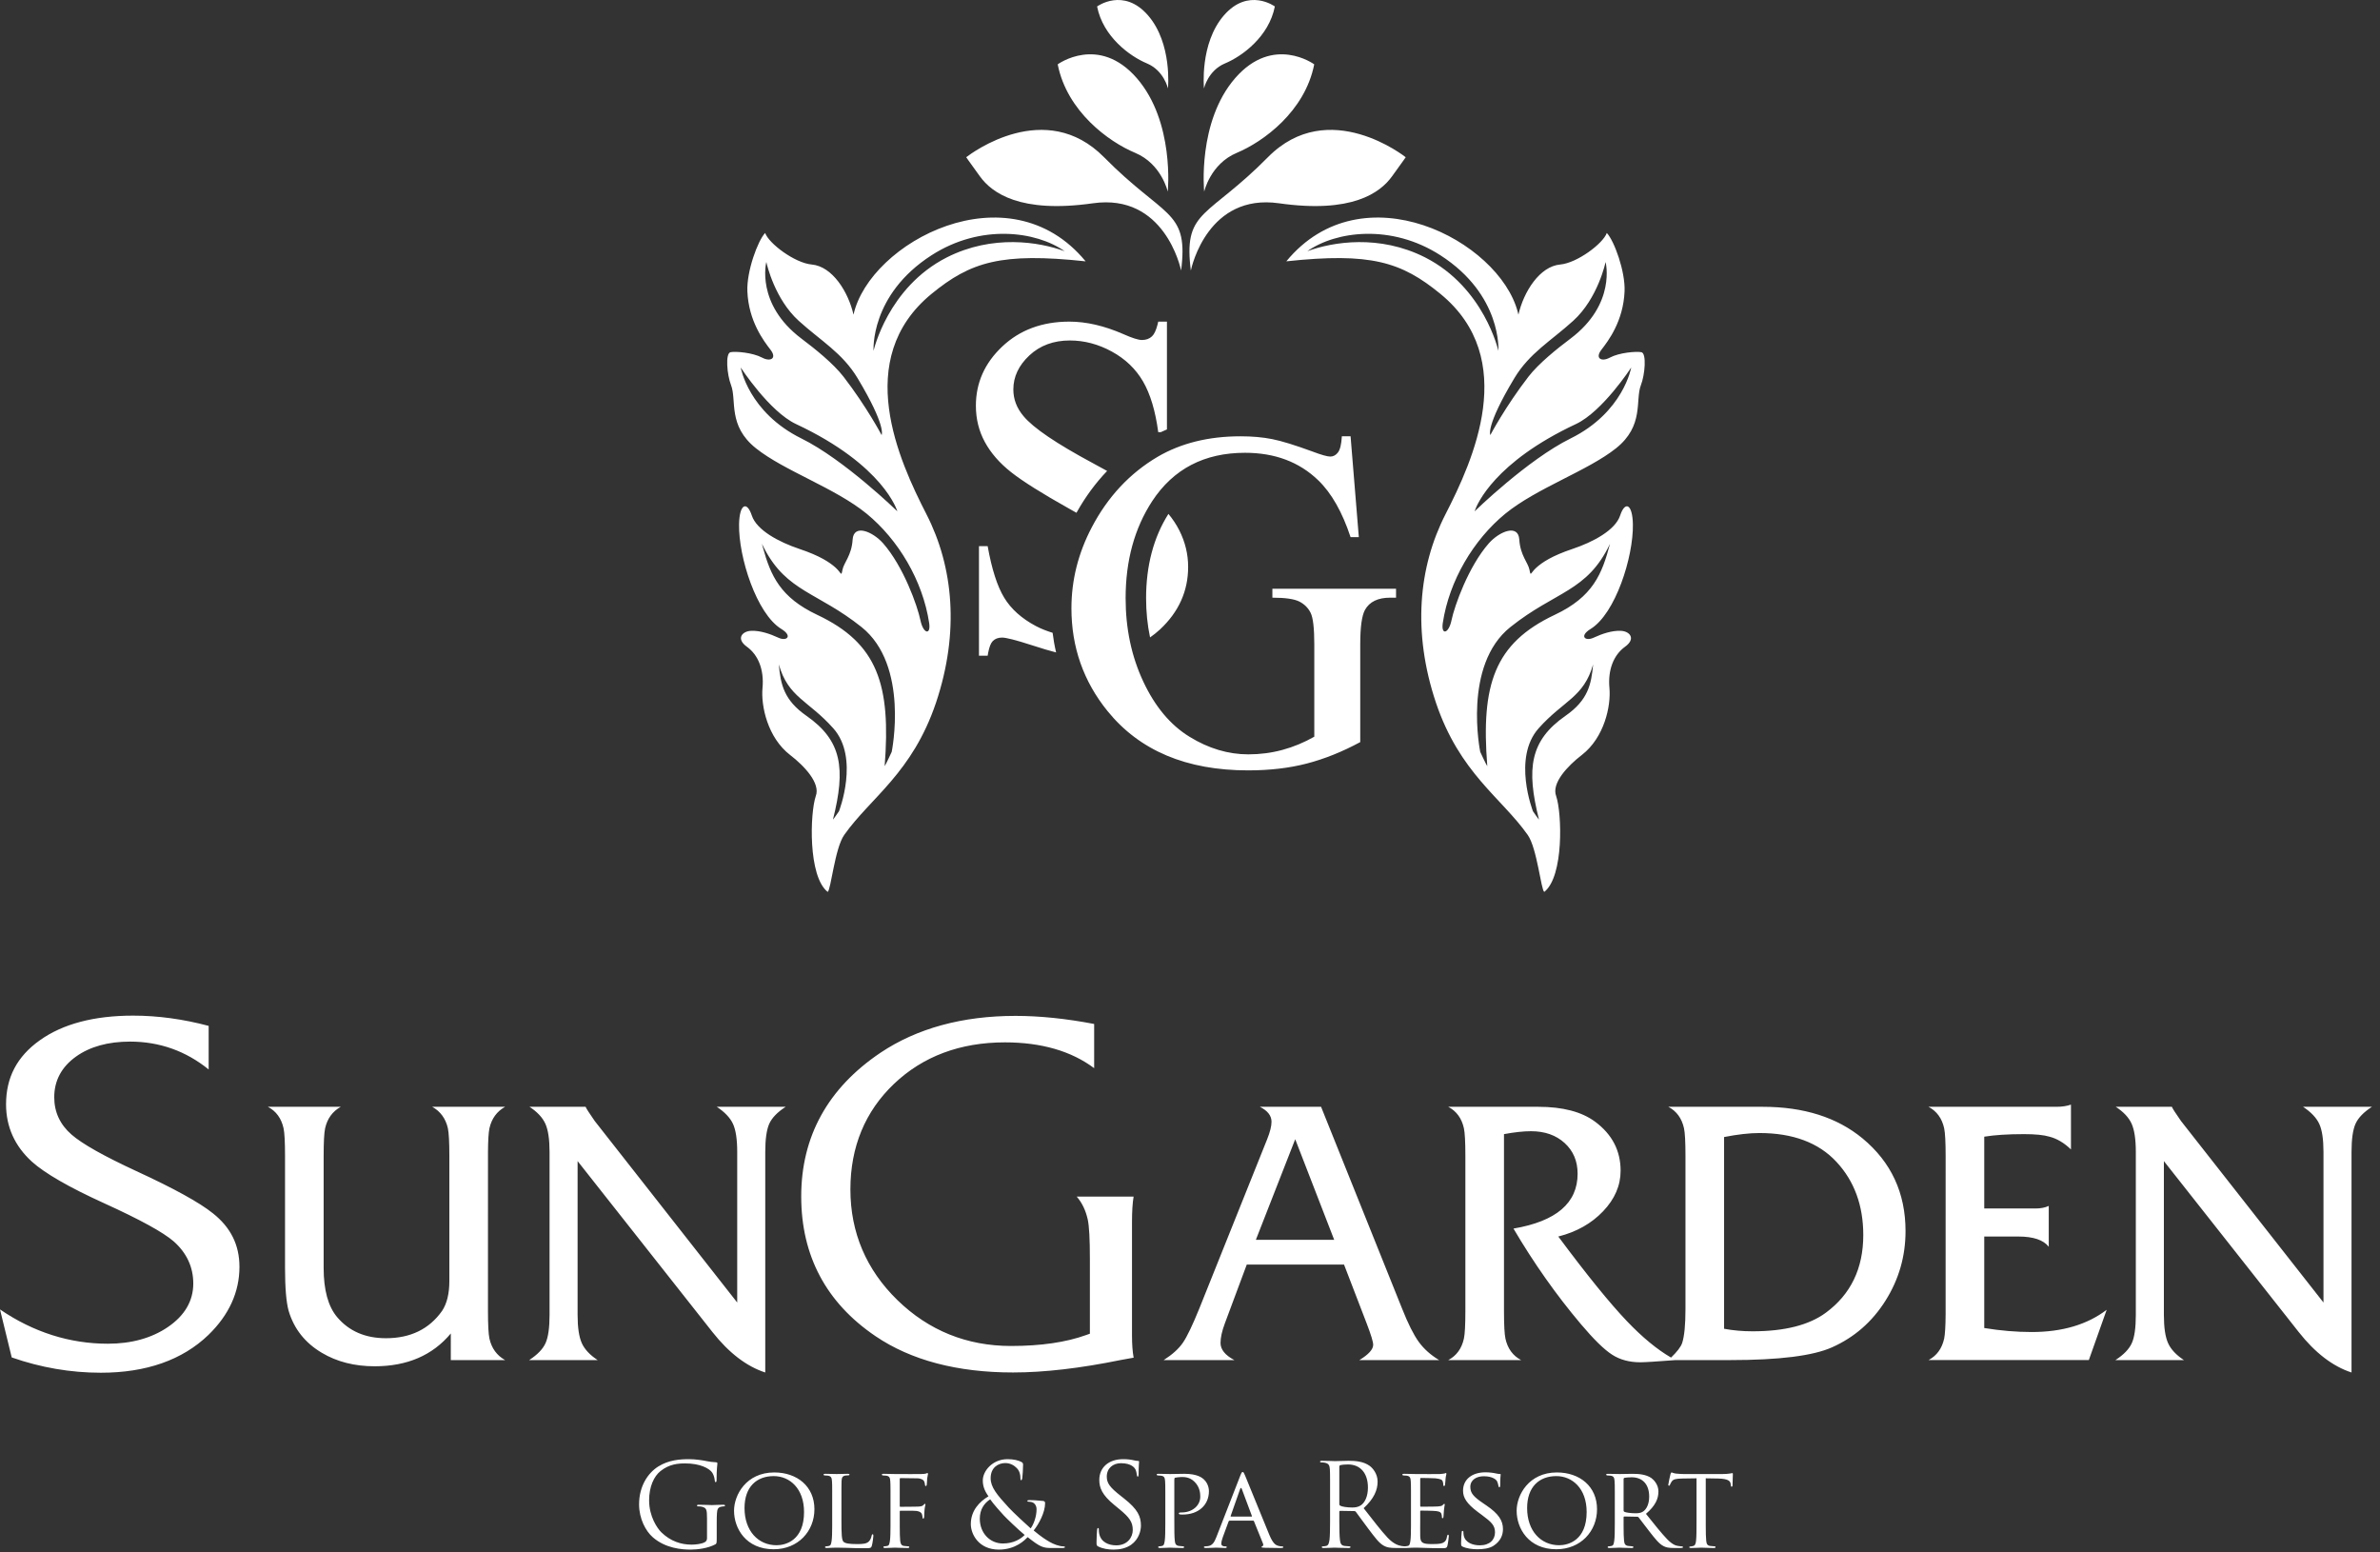 <?xml version="1.0" encoding="UTF-8"?>
<svg width="138px" height="90px" viewBox="0 0 138 90" version="1.1" xmlns="http://www.w3.org/2000/svg" xmlns:xlink="http://www.w3.org/1999/xlink">
    <rect x="0" y="0" width="138" height="90" fill="#333333" stroke="none"/>
    <!-- Generator: Sketch 58 (84663) - https://sketch.com -->
    <title>logo sungarden golf &amp; spa resort</title>
    <desc>Created with Sketch.</desc>
    <g id="Symbols" stroke="none" stroke-width="1" fill="none" fill-rule="evenodd">
        <g id="Menu" transform="translate(-563, -5)" fill="#FFFFFF">
            <g id="top">
                <g id="logo" transform="translate(546, 5)">
                    <g id="logo-sungarden-golf-&amp;-spa-resort" transform="translate(17, 0)">
                        <path d="M39.952,84.594 C40.326,84.594 40.743,84.662 40.921,84.697 L40.976,84.708 C41.115,84.741 41.349,84.768 41.517,84.774 C41.584,84.781 41.598,84.808 41.598,84.834 C41.598,84.928 41.55,85.116 41.55,85.784 C41.55,85.892 41.537,85.924 41.49,85.924 C41.457,85.924 41.45,85.884 41.443,85.824 C41.436,85.731 41.403,85.544 41.303,85.383 C41.135,85.128 40.594,84.84 39.731,84.84 C39.31,84.84 38.808,84.88 38.3,85.283 C37.912,85.59 37.638,86.199 37.638,86.981 C37.638,87.924 38.113,88.606 38.347,88.835 C38.875,89.348 39.483,89.549 40.099,89.549 C40.339,89.549 40.687,89.509 40.861,89.409 C40.948,89.363 40.995,89.289 40.995,89.176 L40.995,88.038 C40.995,87.496 40.961,87.424 40.694,87.349 C40.641,87.336 40.527,87.329 40.467,87.329 C40.44,87.329 40.413,87.316 40.413,87.289 C40.413,87.248 40.447,87.236 40.52,87.236 C40.821,87.236 41.242,87.256 41.276,87.256 C41.309,87.256 41.731,87.236 41.932,87.236 C42.005,87.236 42.039,87.248 42.039,87.289 C42.039,87.316 42.012,87.329 41.986,87.329 C41.938,87.329 41.898,87.336 41.818,87.349 C41.637,87.383 41.584,87.496 41.571,87.73 C41.561,87.891 41.558,88.044 41.558,88.229 L41.558,89.176 C41.558,89.476 41.55,89.49 41.47,89.536 C41.042,89.764 40.44,89.837 40.052,89.837 C39.544,89.837 38.594,89.77 37.851,89.121 C37.444,88.768 37.056,88.052 37.056,87.216 C37.056,86.145 37.577,85.389 38.173,85.016 C38.775,84.64 39.437,84.594 39.952,84.594 Z M65.125,84.594 C65.386,84.594 65.58,84.621 65.747,84.661 C65.874,84.688 65.928,84.694 65.981,84.694 C66.034,84.694 66.048,84.707 66.048,84.741 C66.048,84.775 66.021,84.996 66.021,85.45 C66.021,85.557 66.008,85.604 65.974,85.604 C65.934,85.604 65.928,85.57 65.921,85.517 C65.915,85.437 65.874,85.256 65.834,85.182 C65.794,85.108 65.613,84.828 64.998,84.828 C64.536,84.828 64.175,85.116 64.175,85.604 C64.175,85.984 64.349,86.225 64.991,86.727 L65.178,86.875 C65.968,87.497 66.155,87.912 66.155,88.446 C66.155,88.72 66.048,89.229 65.586,89.557 C65.299,89.757 64.938,89.837 64.576,89.837 C64.262,89.837 63.954,89.791 63.68,89.657 C63.587,89.609 63.58,89.584 63.58,89.403 C63.58,89.068 63.606,88.801 63.614,88.693 C63.621,88.621 63.633,88.587 63.667,88.587 C63.707,88.587 63.714,88.607 63.714,88.661 C63.714,88.72 63.714,88.814 63.734,88.908 C63.834,89.403 64.276,89.59 64.724,89.59 C65.366,89.59 65.681,89.129 65.681,88.701 C65.681,88.238 65.487,87.972 64.911,87.497 L64.61,87.249 C63.901,86.668 63.741,86.253 63.741,85.797 C63.741,85.082 64.276,84.594 65.125,84.594 Z M58.424,84.594 C58.766,84.594 59.053,84.66 59.234,84.761 C59.314,84.808 59.321,84.848 59.321,84.928 C59.321,85.128 59.294,85.596 59.274,85.697 C59.254,85.797 59.234,85.812 59.207,85.812 C59.173,85.812 59.167,85.784 59.167,85.684 C59.167,85.511 59.127,85.289 58.96,85.116 C58.812,84.961 58.585,84.82 58.29,84.82 C57.889,84.82 57.441,85.068 57.441,85.697 C57.441,86.219 57.802,86.653 58.498,87.409 C58.726,87.657 59.548,88.426 59.762,88.607 C59.949,88.352 60.103,87.905 60.103,87.496 C60.103,87.396 60.076,87.268 59.976,87.169 C59.889,87.081 59.749,87.062 59.648,87.062 C59.608,87.062 59.568,87.048 59.568,87.016 C59.568,86.981 59.622,86.968 59.675,86.968 C59.835,86.968 60.103,86.975 60.478,87.016 C60.578,87.028 60.598,87.081 60.598,87.148 C60.598,87.69 60.23,88.365 59.936,88.728 C60.377,89.101 60.672,89.282 60.858,89.389 C61.073,89.516 61.414,89.649 61.655,89.649 C61.714,89.649 61.748,89.657 61.748,89.697 C61.748,89.724 61.695,89.745 61.634,89.745 L60.979,89.745 C60.484,89.745 60.324,89.697 59.588,89.115 C59.434,89.269 58.906,89.837 57.916,89.837 C56.746,89.837 56.291,88.941 56.291,88.36 C56.291,87.576 56.792,87.056 57.315,86.748 C57.066,86.4 56.986,86.125 56.986,85.824 C56.986,85.296 57.528,84.594 58.424,84.594 Z M90.273,85.364 C91.597,85.364 92.601,86.172 92.601,87.497 C92.601,88.768 91.658,89.817 90.24,89.817 C88.628,89.817 87.94,88.606 87.94,87.583 C87.94,86.668 88.649,85.364 90.273,85.364 Z M86.137,85.356 C86.371,85.356 86.605,85.389 86.746,85.423 C86.859,85.45 86.906,85.45 86.953,85.45 C86.999,85.45 87.013,85.456 87.013,85.49 C87.013,85.517 86.986,85.704 86.986,86.092 C86.986,86.18 86.98,86.22 86.94,86.22 C86.9,86.22 86.892,86.192 86.886,86.145 C86.879,86.078 86.832,85.924 86.799,85.864 C86.759,85.797 86.565,85.584 86.036,85.584 C85.608,85.584 85.254,85.797 85.254,86.199 C85.254,86.56 85.435,86.768 86.017,87.162 L86.184,87.276 C86.9,87.764 87.147,88.159 87.147,88.647 C87.147,88.981 87.02,89.342 86.598,89.616 C86.351,89.777 85.983,89.817 85.662,89.817 C85.388,89.817 85.047,89.777 84.806,89.664 C84.726,89.624 84.719,89.604 84.719,89.449 C84.719,89.169 84.745,88.941 84.752,88.848 C84.752,88.788 84.766,88.753 84.8,88.753 C84.832,88.753 84.853,88.773 84.853,88.821 C84.853,88.867 84.853,88.948 84.873,89.028 C84.966,89.443 85.408,89.589 85.802,89.589 C86.384,89.589 86.685,89.262 86.685,88.834 C86.685,88.426 86.464,88.232 85.943,87.844 L85.675,87.644 C85.04,87.168 84.832,86.82 84.832,86.426 C84.832,85.757 85.361,85.356 86.137,85.356 Z M44.895,85.364 C46.219,85.364 47.223,86.172 47.223,87.497 C47.223,88.768 46.28,89.817 44.861,89.817 C43.25,89.817 42.562,88.606 42.562,87.583 C42.562,86.668 43.27,85.364 44.895,85.364 Z M78.193,84.688 C78.615,84.688 79.063,84.728 79.417,84.982 C79.584,85.102 79.878,85.43 79.878,85.892 C79.878,86.386 79.671,86.88 79.069,87.436 C79.618,88.138 80.072,88.733 80.46,89.148 C80.822,89.529 81.11,89.604 81.277,89.63 C81.328,89.638 81.373,89.642 81.412,89.645 L81.462,89.647 L81.536,89.639 C81.568,89.633 81.6,89.627 81.626,89.624 C81.74,89.604 81.753,89.489 81.78,89.323 C81.805,89.147 81.812,88.851 81.813,88.483 L81.813,86.419 C81.812,86.096 81.809,85.985 81.8,85.865 C81.787,85.67 81.753,85.577 81.559,85.551 C81.513,85.544 81.412,85.537 81.359,85.537 C81.339,85.537 81.312,85.51 81.312,85.49 C81.312,85.456 81.339,85.443 81.406,85.443 C81.673,85.443 82.054,85.456 82.088,85.456 L82.171,85.457 C82.457,85.458 83.377,85.463 83.492,85.456 C83.606,85.45 83.713,85.43 83.76,85.424 C83.786,85.416 83.813,85.397 83.84,85.397 C83.86,85.397 83.867,85.424 83.867,85.45 C83.867,85.49 83.834,85.556 83.82,85.717 C83.813,85.772 83.8,86.024 83.786,86.092 C83.78,86.119 83.76,86.152 83.733,86.152 C83.699,86.152 83.686,86.125 83.686,86.078 C83.686,86.038 83.679,85.944 83.653,85.878 C83.613,85.785 83.552,85.745 83.231,85.704 C83.131,85.691 82.449,85.684 82.382,85.684 C82.356,85.684 82.349,85.704 82.349,85.745 L82.349,87.289 C82.349,87.329 82.349,87.349 82.382,87.349 L82.601,87.348 C82.863,87.347 83.272,87.345 83.365,87.336 C83.505,87.322 83.592,87.316 83.653,87.256 C83.693,87.216 83.72,87.183 83.74,87.183 C83.76,87.183 83.773,87.196 83.773,87.228 C83.773,87.263 83.74,87.356 83.726,87.543 C83.713,87.656 83.699,87.872 83.699,87.912 C83.699,87.957 83.686,88.018 83.646,88.018 C83.619,88.018 83.606,87.999 83.606,87.964 C83.606,87.912 83.606,87.851 83.579,87.777 C83.559,87.696 83.505,87.63 83.278,87.604 C83.118,87.583 82.489,87.576 82.389,87.576 C82.356,87.576 82.349,87.597 82.349,87.616 L82.349,88.092 C82.349,88.285 82.342,88.948 82.349,89.061 C82.362,89.442 82.469,89.517 83.051,89.517 C83.205,89.517 83.485,89.517 83.64,89.456 C83.793,89.389 83.873,89.288 83.907,89.061 C83.92,88.995 83.933,88.974 83.967,88.974 C84.001,88.974 84.007,89.021 84.007,89.061 C84.007,89.101 83.96,89.489 83.927,89.609 C83.887,89.757 83.826,89.757 83.6,89.757 C83.158,89.757 82.817,89.744 82.576,89.737 C82.378,89.726 82.24,89.724 82.148,89.724 L82.088,89.724 C82.074,89.724 81.961,89.724 81.833,89.73 L81.597,89.742 C81.56,89.744 81.524,89.744 81.493,89.744 L81.478,89.744 L81.458,89.744 L80.962,89.744 C80.588,89.744 80.42,89.711 80.246,89.617 C79.959,89.463 79.725,89.135 79.344,88.633 C79.063,88.265 78.748,87.817 78.615,87.644 C78.588,87.616 78.568,87.604 78.528,87.604 L77.705,87.59 C77.672,87.59 77.658,87.61 77.658,87.644 L77.658,88.214 C77.66,88.669 77.666,89.037 77.692,89.256 C77.712,89.449 77.752,89.597 77.953,89.624 C78.046,89.637 78.193,89.649 78.254,89.649 C78.294,89.649 78.307,89.67 78.307,89.69 C78.307,89.724 78.274,89.744 78.2,89.744 C77.833,89.744 77.411,89.724 77.377,89.724 C77.371,89.724 76.949,89.744 76.749,89.744 C76.675,89.744 76.641,89.73 76.641,89.69 C76.641,89.67 76.655,89.649 76.695,89.649 C76.755,89.649 76.835,89.637 76.896,89.624 C77.029,89.597 77.063,89.449 77.09,89.256 C77.115,89.037 77.121,88.669 77.122,88.214 L77.122,85.873 C77.121,85.464 77.119,85.33 77.11,85.182 C77.097,84.956 77.042,84.848 76.822,84.801 C76.768,84.787 76.655,84.78 76.595,84.78 C76.568,84.78 76.542,84.768 76.542,84.741 C76.542,84.701 76.574,84.688 76.648,84.688 C76.949,84.688 77.371,84.707 77.405,84.707 C77.478,84.707 77.986,84.688 78.193,84.688 Z M48.515,85.456 C48.541,85.456 48.983,85.443 49.163,85.443 C49.224,85.443 49.257,85.456 49.257,85.49 C49.257,85.51 49.23,85.53 49.211,85.53 C49.171,85.53 49.083,85.536 49.017,85.544 C48.842,85.576 48.809,85.664 48.796,85.865 C48.792,85.961 48.791,86.051 48.79,86.249 L48.789,88.105 C48.789,88.94 48.802,89.283 48.909,89.382 C49.003,89.477 49.23,89.517 49.692,89.517 C50,89.517 50.261,89.509 50.401,89.342 C50.475,89.255 50.521,89.135 50.542,89.021 C50.548,88.981 50.568,88.948 50.601,88.948 C50.628,88.948 50.641,88.975 50.641,89.034 C50.641,89.095 50.601,89.436 50.555,89.603 C50.515,89.737 50.495,89.756 50.181,89.756 C49.759,89.756 49.431,89.751 49.157,89.737 C48.889,89.73 48.688,89.724 48.515,89.724 C48.488,89.724 48.387,89.724 48.274,89.73 C48.153,89.737 48.026,89.744 47.933,89.744 C47.873,89.744 47.839,89.73 47.839,89.697 C47.839,89.677 47.853,89.649 47.886,89.649 C47.94,89.649 48.013,89.637 48.066,89.624 C48.18,89.597 48.193,89.489 48.22,89.323 C48.245,89.147 48.252,88.851 48.253,88.483 L48.253,86.418 C48.252,86.096 48.25,85.985 48.241,85.865 C48.227,85.671 48.193,85.576 47.999,85.55 C47.953,85.544 47.853,85.536 47.799,85.536 C47.779,85.536 47.752,85.51 47.752,85.49 C47.752,85.456 47.779,85.443 47.846,85.443 C48.113,85.443 48.481,85.456 48.515,85.456 Z M67.844,85.456 C67.97,85.456 68.412,85.443 68.679,85.443 C69.435,85.443 69.703,85.676 69.803,85.764 C69.937,85.885 70.097,86.139 70.097,86.447 C70.097,87.263 69.482,87.805 68.579,87.805 C68.546,87.805 68.445,87.805 68.412,87.797 C68.385,87.797 68.352,87.77 68.352,87.744 C68.352,87.696 68.385,87.684 68.506,87.684 C69.141,87.684 69.596,87.282 69.596,86.768 C69.596,86.58 69.575,86.213 69.261,85.904 C68.953,85.596 68.599,85.631 68.466,85.631 C68.365,85.631 68.198,85.657 68.137,85.67 C68.105,85.676 68.091,85.717 68.091,85.777 L68.091,88.092 C68.091,88.64 68.091,89.089 68.118,89.323 C68.137,89.489 68.171,89.596 68.352,89.624 C68.432,89.636 68.559,89.649 68.613,89.649 C68.646,89.649 68.66,89.676 68.66,89.697 C68.66,89.724 68.633,89.744 68.565,89.744 C68.245,89.744 67.857,89.724 67.83,89.724 C67.81,89.724 67.429,89.744 67.249,89.744 C67.188,89.744 67.155,89.73 67.155,89.697 C67.155,89.676 67.168,89.649 67.201,89.649 C67.255,89.649 67.329,89.636 67.382,89.624 C67.496,89.596 67.509,89.489 67.536,89.323 C67.565,89.118 67.569,88.749 67.569,88.293 L67.569,86.522 C67.568,86.118 67.566,85.997 67.556,85.865 C67.542,85.67 67.509,85.577 67.315,85.551 C67.268,85.544 67.168,85.537 67.114,85.537 C67.095,85.537 67.068,85.51 67.068,85.49 C67.068,85.456 67.095,85.443 67.162,85.443 C67.429,85.443 67.797,85.456 67.844,85.456 Z M94.655,85.444 C95.03,85.444 95.444,85.477 95.753,85.69 C95.899,85.797 96.161,86.072 96.161,86.466 C96.161,86.888 95.986,87.296 95.438,87.764 C95.92,88.366 96.327,88.88 96.669,89.236 C96.983,89.557 97.177,89.61 97.324,89.629 C97.438,89.649 97.498,89.649 97.532,89.649 C97.565,89.649 97.585,89.677 97.585,89.697 C97.585,89.73 97.551,89.744 97.444,89.744 L97.076,89.744 C96.743,89.744 96.595,89.71 96.448,89.629 C96.194,89.496 95.98,89.222 95.645,88.794 C95.398,88.486 95.137,88.119 95.01,87.965 C94.983,87.938 94.97,87.932 94.93,87.932 L94.181,87.917 C94.154,87.917 94.141,87.932 94.141,87.965 L94.141,88.488 C94.142,88.854 94.147,89.147 94.168,89.323 C94.187,89.49 94.221,89.597 94.402,89.624 C94.482,89.637 94.609,89.649 94.662,89.649 C94.703,89.649 94.709,89.677 94.709,89.697 C94.709,89.724 94.682,89.744 94.615,89.744 C94.294,89.744 93.92,89.724 93.893,89.724 C93.887,89.724 93.492,89.744 93.312,89.744 C93.251,89.744 93.217,89.73 93.217,89.697 C93.217,89.677 93.23,89.649 93.265,89.649 C93.318,89.649 93.392,89.637 93.445,89.624 C93.559,89.597 93.572,89.49 93.599,89.323 C93.628,89.118 93.632,88.749 93.632,88.293 L93.632,86.522 C93.631,86.118 93.629,85.997 93.618,85.865 C93.605,85.671 93.572,85.576 93.378,85.55 C93.331,85.544 93.23,85.536 93.177,85.536 C93.158,85.536 93.131,85.51 93.131,85.491 C93.131,85.456 93.158,85.444 93.225,85.444 C93.492,85.444 93.887,85.456 93.92,85.456 C93.98,85.456 94.475,85.444 94.655,85.444 Z M53.768,85.397 C53.795,85.397 53.809,85.424 53.809,85.45 C53.809,85.49 53.782,85.556 53.761,85.717 C53.755,85.772 53.748,86.024 53.734,86.092 C53.728,86.119 53.708,86.152 53.681,86.152 C53.655,86.152 53.634,86.125 53.634,86.085 C53.634,86.038 53.615,85.944 53.581,85.871 C53.548,85.797 53.407,85.704 53.179,85.704 L52.217,85.691 C52.183,85.691 52.17,85.704 52.17,85.751 L52.17,87.302 C52.17,87.336 52.17,87.356 52.21,87.356 L53.012,87.349 C53.113,87.349 53.2,87.349 53.28,87.342 C53.421,87.329 53.5,87.309 53.554,87.242 C53.581,87.209 53.607,87.183 53.628,87.183 C53.655,87.183 53.661,87.202 53.661,87.228 C53.661,87.263 53.621,87.356 53.607,87.543 C53.594,87.656 53.588,87.885 53.588,87.924 C53.588,87.978 53.574,88.039 53.534,88.039 C53.5,88.039 53.494,88.012 53.494,87.985 C53.487,87.924 53.48,87.845 53.454,87.777 C53.427,87.696 53.333,87.624 53.153,87.597 C53.006,87.576 52.31,87.583 52.21,87.583 C52.177,87.583 52.17,87.597 52.17,87.637 L52.171,88.49 C52.172,88.863 52.177,89.156 52.196,89.323 C52.217,89.489 52.25,89.596 52.411,89.624 C52.498,89.636 52.624,89.649 52.678,89.649 C52.711,89.649 52.725,89.676 52.725,89.697 C52.725,89.724 52.698,89.744 52.631,89.744 C52.304,89.744 51.922,89.724 51.895,89.724 C51.862,89.724 51.494,89.744 51.314,89.744 C51.253,89.744 51.22,89.73 51.22,89.697 C51.22,89.676 51.233,89.649 51.266,89.649 C51.321,89.649 51.394,89.63 51.447,89.624 C51.561,89.604 51.574,89.489 51.601,89.323 C51.626,89.147 51.633,88.851 51.634,88.483 L51.634,86.419 C51.633,86.096 51.63,85.985 51.621,85.865 C51.608,85.67 51.574,85.577 51.38,85.551 C51.334,85.544 51.233,85.537 51.18,85.537 C51.16,85.537 51.133,85.51 51.133,85.49 C51.133,85.456 51.16,85.443 51.227,85.443 C51.494,85.443 51.862,85.456 51.895,85.456 L52.022,85.457 C52.375,85.458 53.307,85.463 53.421,85.456 C53.534,85.45 53.634,85.45 53.688,85.43 C53.721,85.424 53.748,85.397 53.768,85.397 Z M72.054,85.337 C72.113,85.337 72.134,85.417 72.194,85.544 C72.301,85.784 73.244,88.132 73.605,88.994 C73.819,89.502 73.979,89.576 74.106,89.616 C74.194,89.644 74.281,89.65 74.34,89.65 C74.375,89.65 74.414,89.664 74.414,89.696 C74.414,89.731 74.348,89.744 74.281,89.744 L74.092,89.743 C73.907,89.742 73.623,89.739 73.351,89.731 C73.237,89.724 73.144,89.724 73.144,89.691 C73.144,89.664 73.157,89.664 73.184,89.65 C73.217,89.637 73.277,89.589 73.237,89.497 L72.709,88.192 C72.695,88.165 72.689,88.158 72.655,88.158 L71.297,88.158 C71.271,88.158 71.251,88.172 71.238,88.205 L70.903,89.114 C70.85,89.256 70.816,89.396 70.816,89.497 C70.816,89.61 70.917,89.65 71.017,89.65 L71.071,89.65 C71.117,89.65 71.13,89.669 71.13,89.696 C71.13,89.731 71.097,89.744 71.044,89.744 C70.903,89.744 70.582,89.724 70.515,89.724 C70.455,89.724 70.16,89.744 69.92,89.744 C69.846,89.744 69.806,89.731 69.806,89.696 C69.806,89.669 69.833,89.65 69.86,89.65 C69.9,89.65 69.987,89.644 70.034,89.637 C70.301,89.604 70.415,89.403 70.528,89.114 L71.913,85.557 C71.987,85.369 72.014,85.337 72.054,85.337 Z M96.919,85.363 C96.959,85.363 97.02,85.41 97.179,85.43 C97.347,85.45 97.575,85.457 97.642,85.457 L99.861,85.457 C100.055,85.457 100.19,85.443 100.283,85.43 C100.37,85.416 100.424,85.403 100.45,85.403 C100.477,85.403 100.477,85.436 100.477,85.47 C100.477,85.644 100.457,86.052 100.457,86.119 C100.457,86.165 100.43,86.192 100.403,86.192 C100.377,86.192 100.363,86.172 100.356,86.092 L100.35,86.032 C100.329,85.858 100.203,85.732 99.641,85.717 L98.905,85.704 L98.906,88.483 C98.907,88.851 98.912,89.146 98.932,89.322 C98.952,89.489 98.979,89.596 99.159,89.624 C99.239,89.636 99.374,89.649 99.427,89.649 C99.467,89.649 99.473,89.677 99.473,89.697 C99.473,89.724 99.447,89.744 99.38,89.744 L99.163,89.741 C98.946,89.737 98.744,89.727 98.674,89.725 L98.651,89.724 C98.625,89.724 98.216,89.744 98.043,89.744 C97.976,89.744 97.949,89.731 97.949,89.697 C97.949,89.677 97.963,89.657 97.995,89.657 C98.049,89.657 98.116,89.644 98.17,89.629 C98.29,89.604 98.324,89.489 98.343,89.322 C98.37,89.088 98.37,88.64 98.37,88.092 L98.37,85.704 L97.52,85.717 C97.153,85.724 97.012,85.764 96.925,85.898 C96.858,85.998 96.852,86.038 96.831,86.079 C96.818,86.125 96.799,86.132 96.772,86.132 C96.759,86.132 96.731,86.119 96.731,86.085 C96.731,86.025 96.845,85.516 96.858,85.47 C96.865,85.436 96.898,85.363 96.919,85.363 Z M81.466,89.648 L81.462,89.647 L81.445,89.649 L81.466,89.648 Z M44.861,85.576 C43.878,85.576 43.17,86.192 43.17,87.429 C43.17,88.753 43.965,89.584 45.029,89.584 C45.557,89.584 46.621,89.302 46.621,87.657 C46.621,86.293 45.791,85.576 44.861,85.576 Z M90.24,85.576 C89.257,85.576 88.548,86.192 88.548,87.429 C88.548,88.753 89.343,89.584 90.407,89.584 C90.935,89.584 91.999,89.302 91.999,87.657 C91.999,86.293 91.169,85.576 90.24,85.576 Z M57.414,86.921 C57.066,87.148 56.812,87.509 56.812,88.044 C56.812,88.881 57.4,89.482 58.15,89.482 C58.772,89.482 59.186,89.221 59.414,88.988 C59.04,88.68 58.378,88.044 58.203,87.857 C58.03,87.67 57.602,87.196 57.414,86.921 Z M71.906,86.326 L71.358,87.884 C71.351,87.911 71.358,87.924 71.378,87.924 L72.568,87.924 C72.595,87.924 72.595,87.911 72.588,87.884 L72.006,86.326 C71.973,86.239 71.94,86.239 71.906,86.326 Z M94.609,85.644 C94.434,85.644 94.248,85.664 94.187,85.677 C94.16,85.69 94.141,85.711 94.141,85.744 L94.141,87.57 C94.141,87.604 94.154,87.624 94.181,87.644 C94.267,87.69 94.569,87.73 94.83,87.73 C94.97,87.73 95.131,87.724 95.271,87.63 C95.471,87.496 95.625,87.196 95.625,86.761 C95.625,86.052 95.237,85.644 94.609,85.644 Z M78.16,84.9 C77.959,84.9 77.778,84.921 77.712,84.941 C77.678,84.956 77.658,84.982 77.658,85.022 L77.658,87.209 C77.658,87.242 77.672,87.268 77.705,87.289 C77.805,87.349 78.113,87.396 78.407,87.396 C78.568,87.396 78.755,87.376 78.909,87.268 C79.143,87.109 79.317,86.748 79.317,86.24 C79.317,85.403 78.876,84.9 78.16,84.9 Z M7.717,58.88 C9.143,58.88 10.617,59.08 12.099,59.475 L12.099,62.002 C10.778,60.93 9.246,60.386 7.542,60.386 C6.268,60.386 5.214,60.678 4.409,61.253 C3.57,61.852 3.145,62.646 3.145,63.613 C3.145,64.471 3.483,65.199 4.151,65.779 C4.776,66.321 6.002,67.012 7.901,67.892 C10.071,68.891 11.565,69.713 12.339,70.336 C13.379,71.158 13.884,72.174 13.884,73.445 C13.884,74.906 13.278,76.234 12.083,77.393 C10.574,78.846 8.474,79.583 5.845,79.583 C4.097,79.583 2.36,79.284 0.68,78.696 L-8.52651283e-14,75.913 C1.936,77.233 4.039,77.901 6.254,77.901 C7.622,77.901 8.793,77.576 9.732,76.936 C10.711,76.269 11.207,75.42 11.207,74.411 C11.207,73.458 10.826,72.637 10.072,71.969 C9.455,71.435 8.131,70.709 6.025,69.751 C4.007,68.833 2.603,68.024 1.851,67.348 C0.856,66.443 0.351,65.324 0.351,64.023 C0.351,62.463 0.99,61.249 2.305,60.312 C3.636,59.361 5.458,58.88 7.717,58.88 Z M125.933,64.166 C125.962,64.251 126.137,64.525 126.462,64.99 L134.723,75.512 L134.723,66.785 C134.723,66.053 134.642,65.511 134.479,65.159 C134.317,64.806 134.005,64.476 133.539,64.166 L137.533,64.166 C137.053,64.476 136.737,64.804 136.582,65.149 C136.427,65.494 136.349,66.039 136.349,66.785 L136.349,79.569 C135.265,79.216 134.243,78.435 133.286,77.223 L125.469,67.314 L125.469,76.23 C125.469,76.962 125.55,77.508 125.712,77.867 C125.874,78.226 126.18,78.554 126.631,78.85 L122.659,78.85 C123.137,78.54 123.454,78.213 123.609,77.867 C123.765,77.522 123.842,76.977 123.842,76.23 L123.842,66.785 C123.842,66.053 123.76,65.508 123.599,65.149 C123.437,64.789 123.131,64.461 122.679,64.166 L125.933,64.166 Z M33.956,64.166 C33.985,64.251 34.16,64.525 34.485,64.99 L42.746,75.512 L42.746,66.785 C42.746,66.053 42.664,65.511 42.502,65.159 C42.34,64.806 42.028,64.476 41.562,64.166 L45.556,64.166 C45.076,64.476 44.76,64.804 44.604,65.149 C44.45,65.494 44.372,66.039 44.372,66.785 L44.372,79.569 C43.287,79.216 42.266,78.435 41.309,77.223 L33.491,67.314 L33.491,76.23 C33.491,76.962 33.573,77.508 33.735,77.867 C33.896,78.226 34.203,78.554 34.654,78.85 L30.681,78.85 C31.16,78.54 31.477,78.213 31.632,77.867 C31.788,77.522 31.865,76.977 31.865,76.23 L31.865,66.785 C31.865,66.053 31.784,65.508 31.622,65.149 C31.459,64.789 31.153,64.461 30.702,64.166 L33.956,64.166 Z M58.885,58.895 C60.282,58.895 61.815,59.052 63.443,59.364 L63.443,61.926 C62.115,60.934 60.377,60.43 58.271,60.43 C55.679,60.43 53.515,61.239 51.84,62.833 C50.161,64.431 49.309,66.491 49.309,68.953 C49.309,71.454 50.229,73.616 52.042,75.379 C53.853,77.14 56.067,78.032 58.622,78.032 C60.35,78.032 61.815,77.819 62.977,77.398 L63.195,77.32 L63.195,72.992 C63.195,71.827 63.154,71.076 63.07,70.697 C62.954,70.173 62.741,69.728 62.431,69.371 L65.73,69.371 C65.667,69.749 65.637,70.237 65.637,70.856 L65.637,77.41 C65.637,77.941 65.669,78.367 65.732,78.71 C65.531,78.741 65.286,78.785 64.995,78.843 C62.644,79.324 60.54,79.568 58.739,79.568 C55.505,79.568 52.82,78.859 50.76,77.46 C47.904,75.524 46.457,72.8 46.457,69.363 C46.457,65.888 48.002,63.085 51.051,61.033 C53.17,59.615 55.806,58.895 58.885,58.895 Z M19.758,64.166 C19.28,64.434 18.977,64.85 18.851,65.413 C18.794,65.68 18.766,66.215 18.766,67.018 L18.766,73.504 C18.766,74.786 19.026,75.737 19.547,76.357 C20.237,77.174 21.181,77.582 22.379,77.582 C23.801,77.582 24.886,77.054 25.633,75.998 C25.914,75.575 26.055,74.997 26.055,74.265 L26.055,67.018 C26.055,66.215 26.026,65.68 25.97,65.413 C25.843,64.85 25.54,64.434 25.062,64.166 L29.287,64.166 C28.808,64.434 28.506,64.85 28.379,65.413 C28.328,65.654 28.3,66.111 28.295,66.785 L28.294,75.998 C28.294,76.8 28.322,77.336 28.379,77.603 C28.506,78.167 28.808,78.582 29.287,78.85 L26.139,78.85 L26.139,77.307 C25.083,78.574 23.61,79.209 21.724,79.209 C20.555,79.209 19.533,78.948 18.659,78.427 C17.688,77.85 17.047,77.039 16.737,75.998 C16.596,75.49 16.527,74.659 16.527,73.504 L16.527,67.018 C16.527,66.202 16.498,65.666 16.442,65.413 C16.315,64.835 16.012,64.42 15.533,64.166 L19.758,64.166 Z M102.207,64.166 C104.587,64.166 106.517,64.777 107.997,65.998 C109.659,67.376 110.489,69.166 110.489,71.371 C110.489,72.832 110.102,74.176 109.327,75.405 C108.552,76.635 107.517,77.536 106.222,78.112 C105.123,78.604 103.158,78.85 100.327,78.85 L97.158,78.85 C96.059,78.934 95.376,78.977 95.108,78.977 C94.475,78.977 93.929,78.829 93.472,78.534 C93.014,78.239 92.411,77.65 91.665,76.765 C90.242,75.081 88.939,73.234 87.756,71.226 C90.235,70.805 91.475,69.745 91.475,68.046 C91.475,67.316 91.224,66.723 90.724,66.267 C90.224,65.81 89.573,65.581 88.77,65.581 C88.334,65.581 87.813,65.638 87.206,65.75 L87.206,76.006 C87.206,76.821 87.235,77.355 87.291,77.607 C87.418,78.183 87.72,78.597 88.2,78.85 L83.974,78.85 C84.453,78.596 84.756,78.181 84.882,77.603 C84.938,77.349 84.967,76.814 84.967,75.997 L84.967,67.018 C84.967,66.201 84.938,65.666 84.882,65.412 C84.756,64.835 84.453,64.42 83.974,64.166 L89.193,64.166 C90.615,64.166 91.714,64.455 92.489,65.03 C93.474,65.76 93.968,66.708 93.968,67.873 C93.968,68.731 93.629,69.514 92.953,70.223 C92.277,70.932 91.411,71.42 90.355,71.687 C92.017,73.92 93.345,75.557 94.337,76.596 C95.232,77.533 96.084,78.235 96.893,78.704 C97.249,78.361 97.464,78.079 97.538,77.856 C97.665,77.463 97.729,76.808 97.729,75.892 L97.729,67.018 C97.729,66.202 97.7,65.666 97.644,65.413 C97.517,64.835 97.214,64.419 96.736,64.166 L102.207,64.166 Z M120.081,64.039 L120.081,66.638 C119.687,66.257 119.271,66.011 118.835,65.898 C118.511,65.8 118.018,65.75 117.356,65.75 C116.427,65.75 115.658,65.8 115.053,65.898 L115.053,70.061 L118.032,70.061 C118.328,70.061 118.581,70.011 118.793,69.912 L118.793,72.279 C118.483,71.885 117.898,71.687 117.039,71.687 L115.053,71.687 L115.053,76.991 C115.997,77.145 116.913,77.223 117.799,77.223 C119.574,77.223 121.025,76.794 122.152,75.934 L121.117,78.849 L111.821,78.849 C112.299,78.596 112.602,78.181 112.729,77.603 C112.779,77.363 112.808,76.9 112.813,76.213 L112.814,67.018 C112.814,66.216 112.785,65.68 112.729,65.412 C112.602,64.835 112.299,64.419 111.821,64.166 L119.237,64.166 C119.56,64.166 119.842,64.124 120.081,64.039 Z M76.6,64.166 L81.291,75.85 C81.643,76.737 81.967,77.385 82.263,77.793 C82.559,78.201 82.953,78.554 83.446,78.85 L78.819,78.85 C79.354,78.526 79.622,78.23 79.622,77.963 C79.622,77.793 79.495,77.378 79.241,76.716 L77.932,73.314 L72.291,73.314 L71.023,76.716 C70.854,77.166 70.77,77.547 70.77,77.856 C70.77,78.237 71.036,78.568 71.573,78.85 L67.474,78.85 C67.981,78.526 68.353,78.188 68.593,77.836 C68.833,77.484 69.15,76.821 69.544,75.85 L73.474,66.046 C73.643,65.624 73.727,65.286 73.727,65.033 C73.727,64.681 73.502,64.392 73.051,64.166 L76.6,64.166 Z M102.018,65.687 C101.44,65.687 100.757,65.764 99.968,65.919 L99.968,77.034 C100.488,77.132 101.038,77.181 101.616,77.181 C103.475,77.181 104.891,76.823 105.863,76.107 C107.313,75.041 108.039,73.539 108.039,71.602 C108.039,69.89 107.521,68.476 106.486,67.361 C105.451,66.245 103.961,65.687 102.018,65.687 Z M75.101,66.046 L72.819,71.878 L77.361,71.878 L75.101,66.046 Z M62.948,15.151 C58.056,14.625 56.278,15.18 54.014,17.036 C49.41,20.81 52.132,26.717 53.719,29.814 C55.285,32.87 55.641,36.649 54.274,40.733 C52.896,44.819 50.479,46.241 48.952,48.402 C48.406,49.171 48.181,51.588 47.992,51.708 C46.845,50.808 46.967,47.133 47.301,46.154 C47.587,45.41 46.639,44.404 45.811,43.768 C44.508,42.761 44.116,40.924 44.213,39.883 C44.31,38.841 43.972,37.972 43.309,37.496 C42.65,37.02 43.045,36.586 43.56,36.572 C44.069,36.55 44.636,36.741 45.128,36.968 C45.619,37.2 45.981,36.876 45.3,36.461 C43.872,35.585 42.818,32.298 42.853,30.395 C42.876,29.2 43.31,29.033 43.592,29.885 C43.874,30.74 45.16,31.423 46.351,31.823 C47.544,32.222 48.11,32.603 48.449,32.907 C48.79,33.213 48.771,33.457 48.847,33.042 C48.923,32.623 49.38,32.209 49.438,31.284 C49.496,30.355 50.594,30.811 51.201,31.493 C52.389,32.841 53.198,35.132 53.366,35.947 C53.533,36.761 53.983,36.834 53.876,36.12 C53.503,33.654 52.087,31.289 50.257,29.786 C48.423,28.289 45.472,27.298 43.83,25.987 C42.185,24.677 42.726,23.203 42.39,22.332 C42.152,21.727 42.047,20.477 42.36,20.418 C42.66,20.36 43.633,20.438 44.192,20.734 C44.668,20.989 45.071,20.784 44.674,20.273 C44.281,19.762 43.406,18.62 43.335,16.888 C43.287,15.733 43.937,13.956 44.365,13.506 C44.58,14.12 46.087,15.249 47.067,15.335 C48.261,15.443 49.185,16.912 49.489,18.243 C50.418,14.048 58.487,9.734 62.948,15.151 Z M88.006,18.09 L88.043,18.242 C88.349,16.911 89.273,15.442 90.465,15.335 C91.446,15.248 92.952,14.12 93.168,13.506 C93.596,13.956 94.246,15.733 94.198,16.888 C94.126,18.62 93.252,19.762 92.858,20.272 C92.462,20.784 92.865,20.99 93.34,20.734 C93.9,20.437 94.872,20.361 95.172,20.418 C95.484,20.477 95.381,21.727 95.143,22.332 C94.807,23.202 95.347,24.677 93.703,25.988 C92.061,27.298 89.11,28.289 87.276,29.786 C85.446,31.289 84.029,33.655 83.657,36.12 C83.55,36.834 83.999,36.761 84.166,35.947 C84.335,35.133 85.144,32.841 86.332,31.493 C86.939,30.811 88.037,30.355 88.094,31.283 C88.152,32.209 88.609,32.623 88.686,33.041 C88.762,33.457 88.743,33.213 89.084,32.907 C89.422,32.603 89.988,32.222 91.181,31.823 C92.372,31.424 93.658,30.74 93.941,29.885 C94.222,29.033 94.657,29.2 94.68,30.395 C94.714,32.298 93.66,35.584 92.232,36.461 C91.552,36.876 91.913,37.2 92.404,36.969 C92.896,36.741 93.463,36.55 93.972,36.572 C94.487,36.586 94.883,37.02 94.224,37.495 C93.56,37.972 93.223,38.841 93.32,39.883 C93.417,40.924 93.024,42.761 91.72,43.768 C90.893,44.404 89.946,45.409 90.232,46.154 C90.566,47.134 90.687,50.808 89.541,51.708 C89.351,51.588 89.126,49.171 88.58,48.402 C87.054,46.241 84.636,44.82 83.259,40.734 C81.891,36.649 82.248,32.87 83.814,29.814 C85.401,26.717 88.123,20.809 83.519,17.036 C81.255,15.18 79.476,14.625 74.585,15.15 C78.99,9.8 86.918,13.944 88.006,18.09 Z M45.159,38.518 C45.263,39.685 45.456,40.587 46.755,41.495 C48.818,42.931 49.045,44.548 48.297,47.515 C48.343,47.476 48.648,47.029 48.648,47.029 C48.648,47.029 49.853,43.942 48.315,42.221 C46.869,40.598 45.703,40.442 45.159,38.518 Z M92.374,38.518 C91.829,40.442 90.664,40.598 89.217,42.221 C87.68,43.941 88.884,47.029 88.884,47.029 C88.884,47.029 89.19,47.476 89.236,47.515 C88.488,44.548 88.715,42.93 90.777,41.495 C92.077,40.588 92.27,39.685 92.374,38.518 Z M78.311,25.294 L78.789,31.14 L78.311,31.14 C77.828,29.683 77.204,28.586 76.439,27.848 C75.338,26.782 73.921,26.25 72.191,26.25 C69.834,26.25 68.039,27.183 66.81,29.05 C65.781,30.625 65.267,32.502 65.267,34.677 C65.267,36.444 65.608,38.056 66.291,39.513 C66.973,40.97 67.869,42.038 68.975,42.715 C70.081,43.395 71.217,43.733 72.383,43.733 C73.066,43.733 73.726,43.647 74.363,43.474 C75.001,43.301 75.616,43.046 76.207,42.709 L76.207,37.354 C76.207,36.425 76.137,35.818 75.996,35.531 C75.854,35.245 75.635,35.025 75.34,34.875 C75.044,34.725 74.523,34.65 73.777,34.65 L73.777,34.131 L80.947,34.131 L80.947,34.65 L80.605,34.65 C79.895,34.65 79.408,34.886 79.144,35.36 C78.962,35.697 78.871,36.362 78.871,37.354 L78.871,43.023 C77.824,43.587 76.79,44.001 75.77,44.266 C74.75,44.53 73.617,44.662 72.369,44.662 C68.791,44.662 66.073,43.515 64.215,41.22 C62.822,39.499 62.125,37.515 62.125,35.264 C62.125,33.635 62.517,32.074 63.3,30.58 C64.229,28.804 65.504,27.438 67.124,26.482 C68.48,25.69 70.083,25.294 71.932,25.294 C72.606,25.294 73.218,25.348 73.769,25.458 C74.32,25.567 75.101,25.809 76.112,26.181 C76.621,26.373 76.963,26.469 77.136,26.469 C77.309,26.469 77.458,26.389 77.58,26.229 C77.703,26.07 77.778,25.758 77.805,25.294 L78.311,25.294 Z M44.178,31.525 L44.232,31.724 C44.684,33.379 45.251,34.64 47.384,35.644 C50.898,37.3 51.664,39.705 51.295,44.417 C51.355,44.346 51.704,43.588 51.704,43.588 C51.704,43.588 52.739,38.568 49.95,36.35 C47.414,34.328 45.637,34.315 44.323,31.813 L44.178,31.525 Z M93.354,31.525 C92.026,34.317 90.213,34.253 87.582,36.35 C84.793,38.568 85.828,43.588 85.828,43.588 C85.828,43.588 86.178,44.346 86.238,44.417 C85.868,39.706 86.635,37.3 90.149,35.644 C92.367,34.6 92.891,33.277 93.354,31.525 Z M57.268,31.664 C57.505,32.992 57.824,33.988 58.225,34.648 C58.625,35.308 59.238,35.856 60.062,36.294 C60.373,36.459 60.7,36.583 61.034,36.686 C61.083,37.072 61.148,37.453 61.237,37.825 C60.912,37.744 60.432,37.601 59.789,37.393 C58.901,37.106 58.339,36.963 58.102,36.963 C57.874,36.963 57.694,37.032 57.562,37.168 C57.449,37.284 57.361,37.509 57.298,37.84 L57.268,38.015 L56.764,38.015 L56.764,31.664 L57.268,31.664 Z M67.749,29.793 C67.996,30.088 68.207,30.407 68.381,30.749 C68.721,31.422 68.892,32.128 68.892,32.865 C68.892,34.267 68.348,35.476 67.26,36.492 C67.078,36.662 66.883,36.812 66.684,36.954 C66.531,36.231 66.454,35.469 66.454,34.678 C66.454,32.787 66.893,31.144 67.749,29.793 Z M67.663,18.646 L67.663,24.896 L67.487,24.973 L67.313,25.052 L67.158,25.052 C66.994,23.823 66.7,22.844 66.277,22.115 C65.853,21.387 65.25,20.809 64.466,20.381 C63.683,19.953 62.873,19.739 62.036,19.739 C61.089,19.739 60.305,20.028 59.686,20.606 C59.067,21.185 58.757,21.842 58.757,22.58 C58.757,23.145 58.953,23.659 59.345,24.123 C59.91,24.807 61.253,25.717 63.374,26.855 C63.666,27.011 63.935,27.16 64.195,27.303 C63.514,28.013 62.921,28.823 62.417,29.728 C62.283,29.654 62.152,29.578 62.008,29.498 C60.424,28.611 59.297,27.902 58.628,27.374 C57.958,26.846 57.451,26.263 57.105,25.626 C56.759,24.989 56.585,24.287 56.585,23.522 C56.585,22.193 57.095,21.049 58.116,20.087 C59.135,19.127 60.432,18.646 62.008,18.646 C62.991,18.646 64.034,18.888 65.136,19.37 C65.646,19.598 66.005,19.711 66.215,19.711 C66.452,19.711 66.645,19.641 66.795,19.5 C66.924,19.38 67.031,19.153 67.117,18.821 L67.158,18.646 L67.663,18.646 Z M42.949,21.307 C42.949,21.307 43.399,23.904 46.465,25.418 C48.955,26.647 52.03,29.642 52.03,29.642 C52.03,29.642 51.276,26.983 46.156,24.584 C44.609,23.86 42.949,21.307 42.949,21.307 Z M94.583,21.307 C94.583,21.307 92.923,23.86 91.377,24.584 C86.66,26.794 85.649,29.225 85.519,29.595 L85.503,29.643 C85.503,29.643 88.578,26.647 91.068,25.419 C94.134,23.905 94.583,21.307 94.583,21.307 Z M44.434,15.19 C44.435,15.19 43.797,17.624 46.481,19.639 C47.238,20.207 48.317,21.071 48.909,21.838 C50.258,23.587 51.118,25.221 51.118,25.221 C51.118,25.221 51.415,24.739 49.727,21.927 C48.846,20.461 47.607,19.771 46.312,18.598 C44.93,17.345 44.471,15.357 44.437,15.2 L44.434,15.19 Z M93.097,15.191 C93.097,15.191 92.66,17.294 91.22,18.598 C89.926,19.771 88.686,20.462 87.806,21.927 C86.117,24.74 86.415,25.221 86.415,25.221 C86.415,25.221 87.275,23.587 88.623,21.839 C89.215,21.072 90.294,20.207 91.052,19.639 C93.735,17.625 93.097,15.191 93.097,15.191 Z M75.802,14.563 C77.281,14.02 79.979,13.581 82.631,14.922 C86.058,16.663 86.881,20.338 86.881,20.338 C86.881,20.338 87.107,17.103 83.514,14.796 C80.668,12.965 77.454,13.4 75.802,14.563 Z M54.019,14.795 C50.426,17.103 50.652,20.338 50.652,20.338 C50.652,20.338 51.474,16.662 54.901,14.922 C57.554,13.581 60.251,14.02 61.731,14.563 C60.079,13.4 56.864,12.965 54.019,14.795 Z M64.017,9.116 C67.451,12.594 68.858,12.17 68.515,15.42 L68.484,15.682 C68.445,15.495 67.501,11.199 63.372,11.785 C59.153,12.385 57.514,11.186 56.819,10.225 C56.124,9.266 56.025,9.116 56.025,9.116 L56.041,9.103 C56.332,8.878 60.614,5.67 64.017,9.116 Z M81.508,9.116 C81.508,9.116 81.408,9.266 80.713,10.225 C80.019,11.186 78.38,12.385 74.161,11.785 C70.061,11.203 69.102,15.435 69.051,15.674 L69.048,15.682 L69.018,15.42 C68.674,12.17 70.082,12.594 73.516,9.116 C77.04,5.547 81.508,9.116 81.508,9.116 Z M76.203,3.73 C75.664,6.466 73.241,8.223 71.711,8.862 C70.181,9.502 69.822,11.111 69.822,11.111 C69.822,11.111 69.413,7.067 71.62,4.528 C73.828,1.991 76.203,3.73 76.203,3.73 Z M65.912,4.528 C68.12,7.067 67.711,11.111 67.711,11.111 C67.711,11.111 67.352,9.502 65.822,8.862 C64.291,8.223 61.868,6.466 61.329,3.73 C61.329,3.73 63.704,1.991 65.912,4.528 Z M73.92,0.375 C73.573,2.136 72.013,3.267 71.027,3.678 C70.042,4.09 69.811,5.126 69.811,5.126 C69.811,5.126 69.548,2.522 70.969,0.888 C72.39,-0.746 73.92,0.375 73.92,0.375 Z M66.563,0.888 C67.985,2.522 67.722,5.126 67.722,5.126 C67.722,5.126 67.49,4.09 66.506,3.678 C65.52,3.267 63.959,2.136 63.613,0.375 C63.613,0.375 65.142,-0.746 66.563,0.888 Z" id="Combined-Shape"></path>
                    </g>
                </g>
            </g>
        </g>
    </g>
</svg>